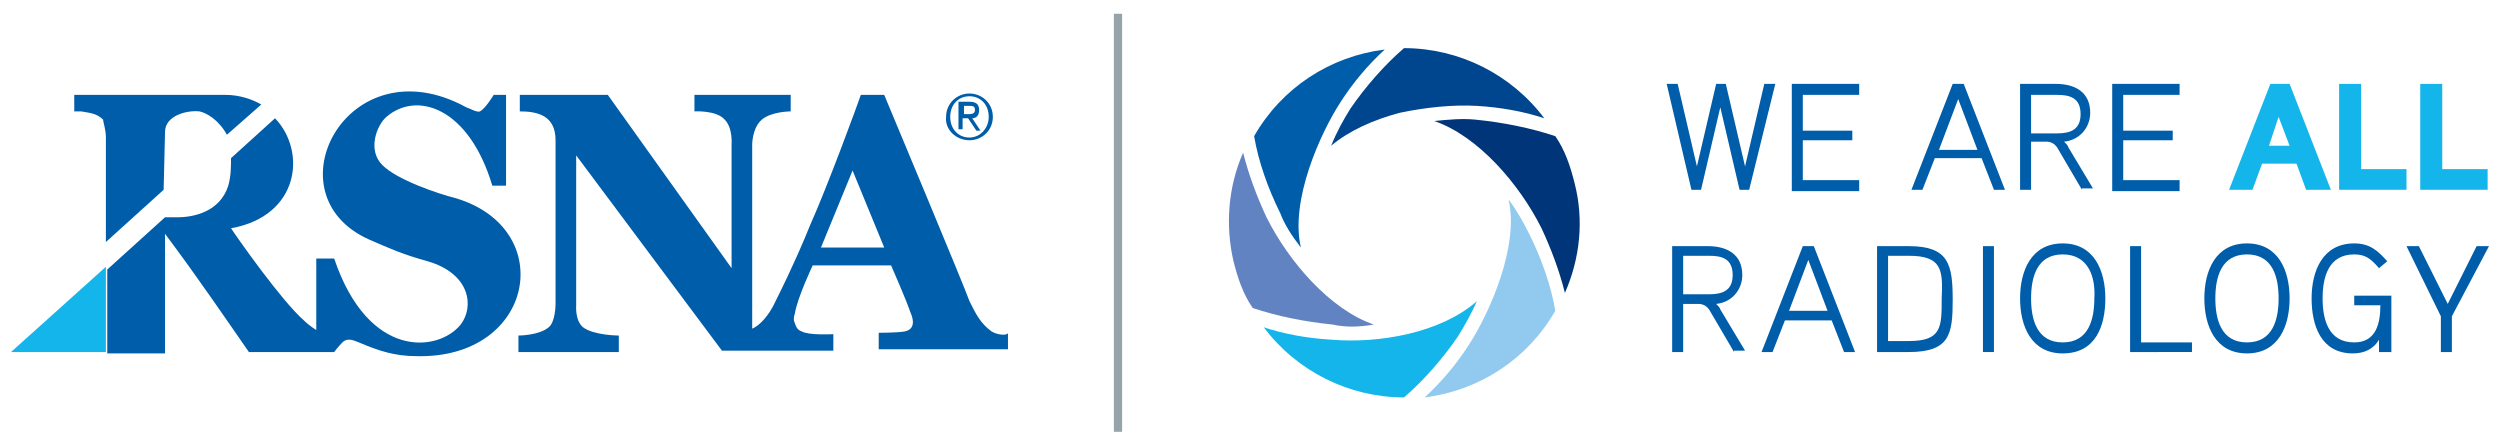 <?xml version="1.0" encoding="utf-8"?>
<!-- Generator: Adobe Illustrator 28.1.0, SVG Export Plug-In . SVG Version: 6.00 Build 0)  -->
<svg version="1.1" id="Layer_1" xmlns="http://www.w3.org/2000/svg" xmlns:xlink="http://www.w3.org/1999/xlink" x="0px" y="0px"
	 viewBox="0 0 181.8 32.3" style="enable-background:new 0 0 181.8 32.3;" xml:space="preserve">
<style type="text/css">
	.st0{fill:#005DAA;}
	.st1{fill:#13B5EA;}
	.st2{fill:#95A3AB;}
	.st3{fill:#00468E;}
	.st4{fill:#6283C2;}
	.st5{fill:#003579;}
	.st6{fill:#91CAEE;}
</style>
<g>
	<g>
		<path class="st0" d="M127.2,13.8h-0.7l-1.4-6l-1.4,6h-0.7l-1.8-7.7h0.8l1.4,6l1.4-6h0.7l1.4,6l1.4-6h0.8L127.2,13.8z"/>
		<path class="st0" d="M130.3,13.8V6.1h4.9v0.8h-4.1v2.6h3.6v0.7h-3.6v2.9h4.1v0.8H130.3z"/>
		<path class="st0" d="M145,13.8l-0.9-2.3h-3.4l-0.9,2.3H139l3-7.7h0.8l3,7.7H145z M142.4,7.2l-1.4,3.7h2.8L142.4,7.2z"/>
		<path class="st0" d="M151.4,13.8l-1.7-2.9c-0.2-0.4-0.5-0.6-0.9-0.6h-1.1v3.5h-0.8V6.1h2.6c1.4,0,2.5,0.6,2.5,2.1
			c0,1.1-0.8,2-1.9,2.1c0.1,0.1,0.3,0.3,0.3,0.4l1.8,3H151.4z M149.6,6.9h-1.9v2.8h1.9c1,0,1.7-0.3,1.7-1.4
			C151.3,7.1,150.5,6.9,149.6,6.9z"/>
		<path class="st0" d="M153.6,13.8V6.1h4.9v0.8h-4.1v2.6h3.6v0.7h-3.6v2.9h4.1v0.8H153.6z"/>
		<path class="st1" d="M167.7,13.8l-0.7-1.9h-2.5l-0.7,1.9h-1.7l3-7.7h1.4l3,7.7H167.7z M165.7,8.5l-0.7,2.1h1.5L165.7,8.5z"/>
		<path class="st1" d="M170.1,13.8V6.1h1.6v6.2h3.3v1.5H170.1z"/>
		<path class="st1" d="M176,13.8V6.1h1.6v6.2h3.3v1.5H176z"/>
		<path class="st0" d="M126.1,25.6l-1.7-2.9c-0.2-0.4-0.5-0.6-0.9-0.6h-1.1v3.5h-0.8v-7.7h2.6c1.4,0,2.5,0.6,2.5,2.1
			c0,1.1-0.8,2-1.9,2.1c0.1,0.1,0.3,0.3,0.3,0.4l1.8,3H126.1z M124.3,18.6h-1.9v2.8h1.9c1,0,1.7-0.3,1.7-1.4
			C126,18.8,125.2,18.6,124.3,18.6z"/>
		<path class="st0" d="M134.1,25.6l-0.9-2.3h-3.4l-0.9,2.3h-0.8l3-7.7h0.8l3,7.7H134.1z M131.5,18.9l-1.4,3.7h2.8L131.5,18.9z"/>
		<path class="st0" d="M138.8,25.6h-2.3v-7.7h2.3c2.9,0,3.2,1.3,3.2,3.9C142,24.3,141.8,25.6,138.8,25.6z M138.8,18.6h-1.5v6.2h1.5
			c2.4,0,2.4-1,2.4-3.1C141.3,19.6,141.2,18.6,138.8,18.6z"/>
		<path class="st0" d="M144.2,25.6v-7.7h0.8v7.7H144.2z"/>
		<path class="st0" d="M150,25.7c-2.3,0-3.1-2-3.1-4s0.8-4,3.1-4c2.3,0,3.1,2,3.1,4S152.4,25.7,150,25.7z M150,18.5
			c-1.9,0-2.3,1.7-2.3,3.2c0,1.5,0.4,3.2,2.3,3.2c1.9,0,2.3-1.7,2.3-3.2C152.4,20.2,151.9,18.5,150,18.5z"/>
		<path class="st0" d="M154.9,25.6v-7.7h0.8v7h3.7v0.7H154.9z"/>
		<path class="st0" d="M163.4,25.7c-2.3,0-3.1-2-3.1-4s0.8-4,3.1-4c2.3,0,3.1,2,3.1,4S165.7,25.7,163.4,25.7z M163.4,18.5
			c-1.9,0-2.3,1.7-2.3,3.2c0,1.5,0.4,3.2,2.3,3.2c1.9,0,2.3-1.7,2.3-3.2C165.7,20.2,165.3,18.5,163.4,18.5z"/>
		<path class="st0" d="M173,25.6v-0.9c-0.4,0.7-1.1,1-1.9,1c-2.3,0-3-2-3-4c0-2,0.8-4,3.1-4c1.1,0,1.7,0.5,2.4,1.3l-0.6,0.5
			c-0.6-0.7-1-1-1.8-1c-1.9,0-2.3,1.7-2.3,3.2c0,1.5,0.4,3.2,2.3,3.2c1.6,0,1.9-1.4,1.9-2.7h-1.9v-0.7h2.7v4.1H173z"/>
		<path class="st0" d="M178.3,23v2.6h-0.8V23l-2.5-5.1h0.9l2.1,4.2l2.1-4.2h0.9L178.3,23z"/>
	</g>
	<g>
		<g>
			<path class="st0" d="M33.1,14.4c-1.2-0.3-4.2-1.3-5.3-2.4c-1.1-1.1-0.4-2.9,0.3-3.5c2.2-1.9,6-0.7,7.7,5h1V6.9h-0.9
				c0,0-0.6,1-1,1.2c-0.2,0.1-0.7-0.2-1-0.3c-8.6-4.7-14.4,6.3-7.1,9.6c1.6,0.7,2.5,1.1,4.3,1.6c3.1,0.9,3.4,3.3,2.4,4.6
				c-1.6,2-6.7,2.6-9.2-4.8H23l0,5.2l0,0c0,0-0.5-0.3-0.9-0.7c-1.6-1.4-4.7-5.8-5.3-6.7l0,0c5-0.9,5.5-5.6,3.2-8l-3.2,2.9
				c0,0.6,0,1.3-0.2,2c-0.6,1.9-2.5,2.3-3.7,2.3c-0.4,0-0.8,0-0.9,0c0,0,0,0,0,0v0l-4.2,3.8v6.1H12v-8.7l0,0
				c2.4,3.2,4.5,6.3,6.1,8.6H23v0h1.3c0,0,0.3-0.4,0.6-0.7c0.4-0.4,0.9-0.1,1.2,0c1.4,0.6,2.6,1,4.2,1
				C38.9,26.1,40.6,16.6,33.1,14.4z"/>
			<path class="st0" d="M72.1,24.1c-0.8-0.6-1.1-1.2-1.6-2.2C70.2,21,64.3,6.9,64.3,6.9h-1.7c-0.2,0.6-2.4,6.6-3.7,9.5
				c-0.4,1-1.2,2.9-2.5,5.5c-0.5,1.1-1.2,1.8-1.7,2V10.5c0,0,0-1.2,0.7-1.8c0.7-0.6,2.1-0.6,2.1-0.6l0-1.2l-7,0v1.2
				c0,0,1.6-0.1,2.2,0.6c0.6,0.6,0.5,1.8,0.5,1.8l0,9l-9-12.6h-6.4v1.2c1.3,0,2.6,0.3,2.6,2.1v11.9c0,0,0,1.3-0.5,1.7
				c-0.7,0.6-2.2,0.6-2.2,0.6l0,1.2H45l0-1.2c0,0-1.8,0-2.6-0.6c-0.6-0.5-0.5-1.6-0.5-1.6V11.3l10.6,14.2h8.1v-1.2
				c0,0-1.8,0.1-2.3-0.2c-0.3-0.1-0.4-0.3-0.5-0.6c-0.1-0.2-0.1-0.4,0-0.7c0.2-1.2,1.3-3.5,1.3-3.5h5.7c0,0,1.1,2.5,1.4,3.4
				c0.4,0.9,0.1,1.3-0.4,1.4c-0.5,0.1-1.9,0.1-1.9,0.1v1.2h9.4v-1.2C73.3,24.4,72.6,24.4,72.1,24.1z M59.7,18l2.3-5.6l2.3,5.6H59.7z
				"/>
			<path class="st0" d="M70.1,8.6h0.3L71,9.5h0.3l-0.6-0.9c0.3,0,0.5-0.2,0.5-0.6c0-0.4-0.2-0.6-0.7-0.6h-0.8v2h0.3V8.6z M70.1,7.7
				h0.4c0.2,0,0.4,0,0.4,0.3c0,0.3-0.3,0.3-0.5,0.3h-0.3V7.7z"/>
			<path class="st0" d="M70.5,10.2c0.9,0,1.7-0.7,1.7-1.7c0-1-0.8-1.7-1.7-1.7c-0.9,0-1.7,0.7-1.7,1.7C68.7,9.4,69.5,10.2,70.5,10.2
				z M70.5,7c0.8,0,1.4,0.6,1.4,1.5c0,0.8-0.6,1.5-1.4,1.5c-0.8,0-1.4-0.6-1.4-1.5C69.1,7.6,69.7,7,70.5,7z"/>
			<path class="st0" d="M12,9.6c0-1.2,1.6-1.6,2.5-1.5c0.5,0.1,1.4,0.6,2,1.7L19,7.6c-0.7-0.4-1.6-0.7-2.6-0.7c-4.1,0-11,0-11,0v1.2
				c0,0,0.2,0,0.5,0c0.5,0.1,1.1,0.1,1.6,0.6C7.5,8.9,7.7,9.4,7.7,10c0,0.6,0,4.2,0,7.6l4.2-3.8L12,9.6z"/>
		</g>
		<g>
			<polygon class="st1" points="7.7,19.4 0.8,25.6 7.7,25.6 			"/>
		</g>
	</g>
	<rect x="81" y="1" class="st2" width="0.6" height="30.4"/>
	<g>
		<path class="st0" d="M94.6,18c-0.8-3.4,1.4-8.3,2.9-10.6c0.9-1.4,2-2.7,3.2-3.8c-4,0.5-7.5,2.8-9.5,6.3c0.3,1.8,1,3.8,1.9,5.6
			C93.4,16.3,93.9,17.1,94.6,18z"/>
		<path class="st3" d="M96.8,10.6c1.3-1.1,3.1-1.9,5-2.4c1.9-0.4,3.9-0.6,5.6-0.5c1.7,0.1,3.4,0.4,4.9,0.9
			c-2.4-3.2-6.2-5.1-10.2-5.1c-1.4,1.2-2.8,2.8-3.9,4.4C97.7,8.7,97.2,9.6,96.8,10.6z"/>
		<path class="st4" d="M99.9,23.6c-3.2-1.1-6.2-4.6-7.8-7.8c-0.7-1.5-1.3-3.1-1.7-4.7c-1.1,2.5-1.3,5.3-0.7,7.9
			c0.3,1.2,0.7,2.4,1.4,3.4c1.8,0.6,3.8,1,5.8,1.2C97.8,23.8,98.8,23.8,99.9,23.6z"/>
		<path class="st1" d="M107.4,21.9c-2.6,2.3-7.1,3.1-10.6,2.8c-1.7-0.1-3.4-0.4-4.9-0.9c2.4,3.2,6.2,5.1,10.2,5.1
			c1.4-1.2,2.8-2.8,3.9-4.4C106.5,23.7,107,22.8,107.4,21.9z"/>
		<path class="st5" d="M114.5,13.3c-0.3-1.2-0.7-2.4-1.4-3.4c-1.8-0.6-3.8-1-5.8-1.2c-1-0.1-2,0-3,0.1c3.2,1.1,6.2,4.6,7.8,7.8
			c0.7,1.5,1.3,3.1,1.7,4.7C114.9,18.8,115.2,16,114.5,13.3z"/>
		<path class="st6" d="M109.7,14.5c0.8,3.4-1.4,8.3-2.9,10.6c-0.9,1.4-2,2.7-3.2,3.8c4-0.5,7.5-2.8,9.5-6.3c-0.3-1.8-1-3.8-1.9-5.6
			C110.8,16.2,110.3,15.3,109.7,14.5z"/>
	</g>
</g>
</svg>
